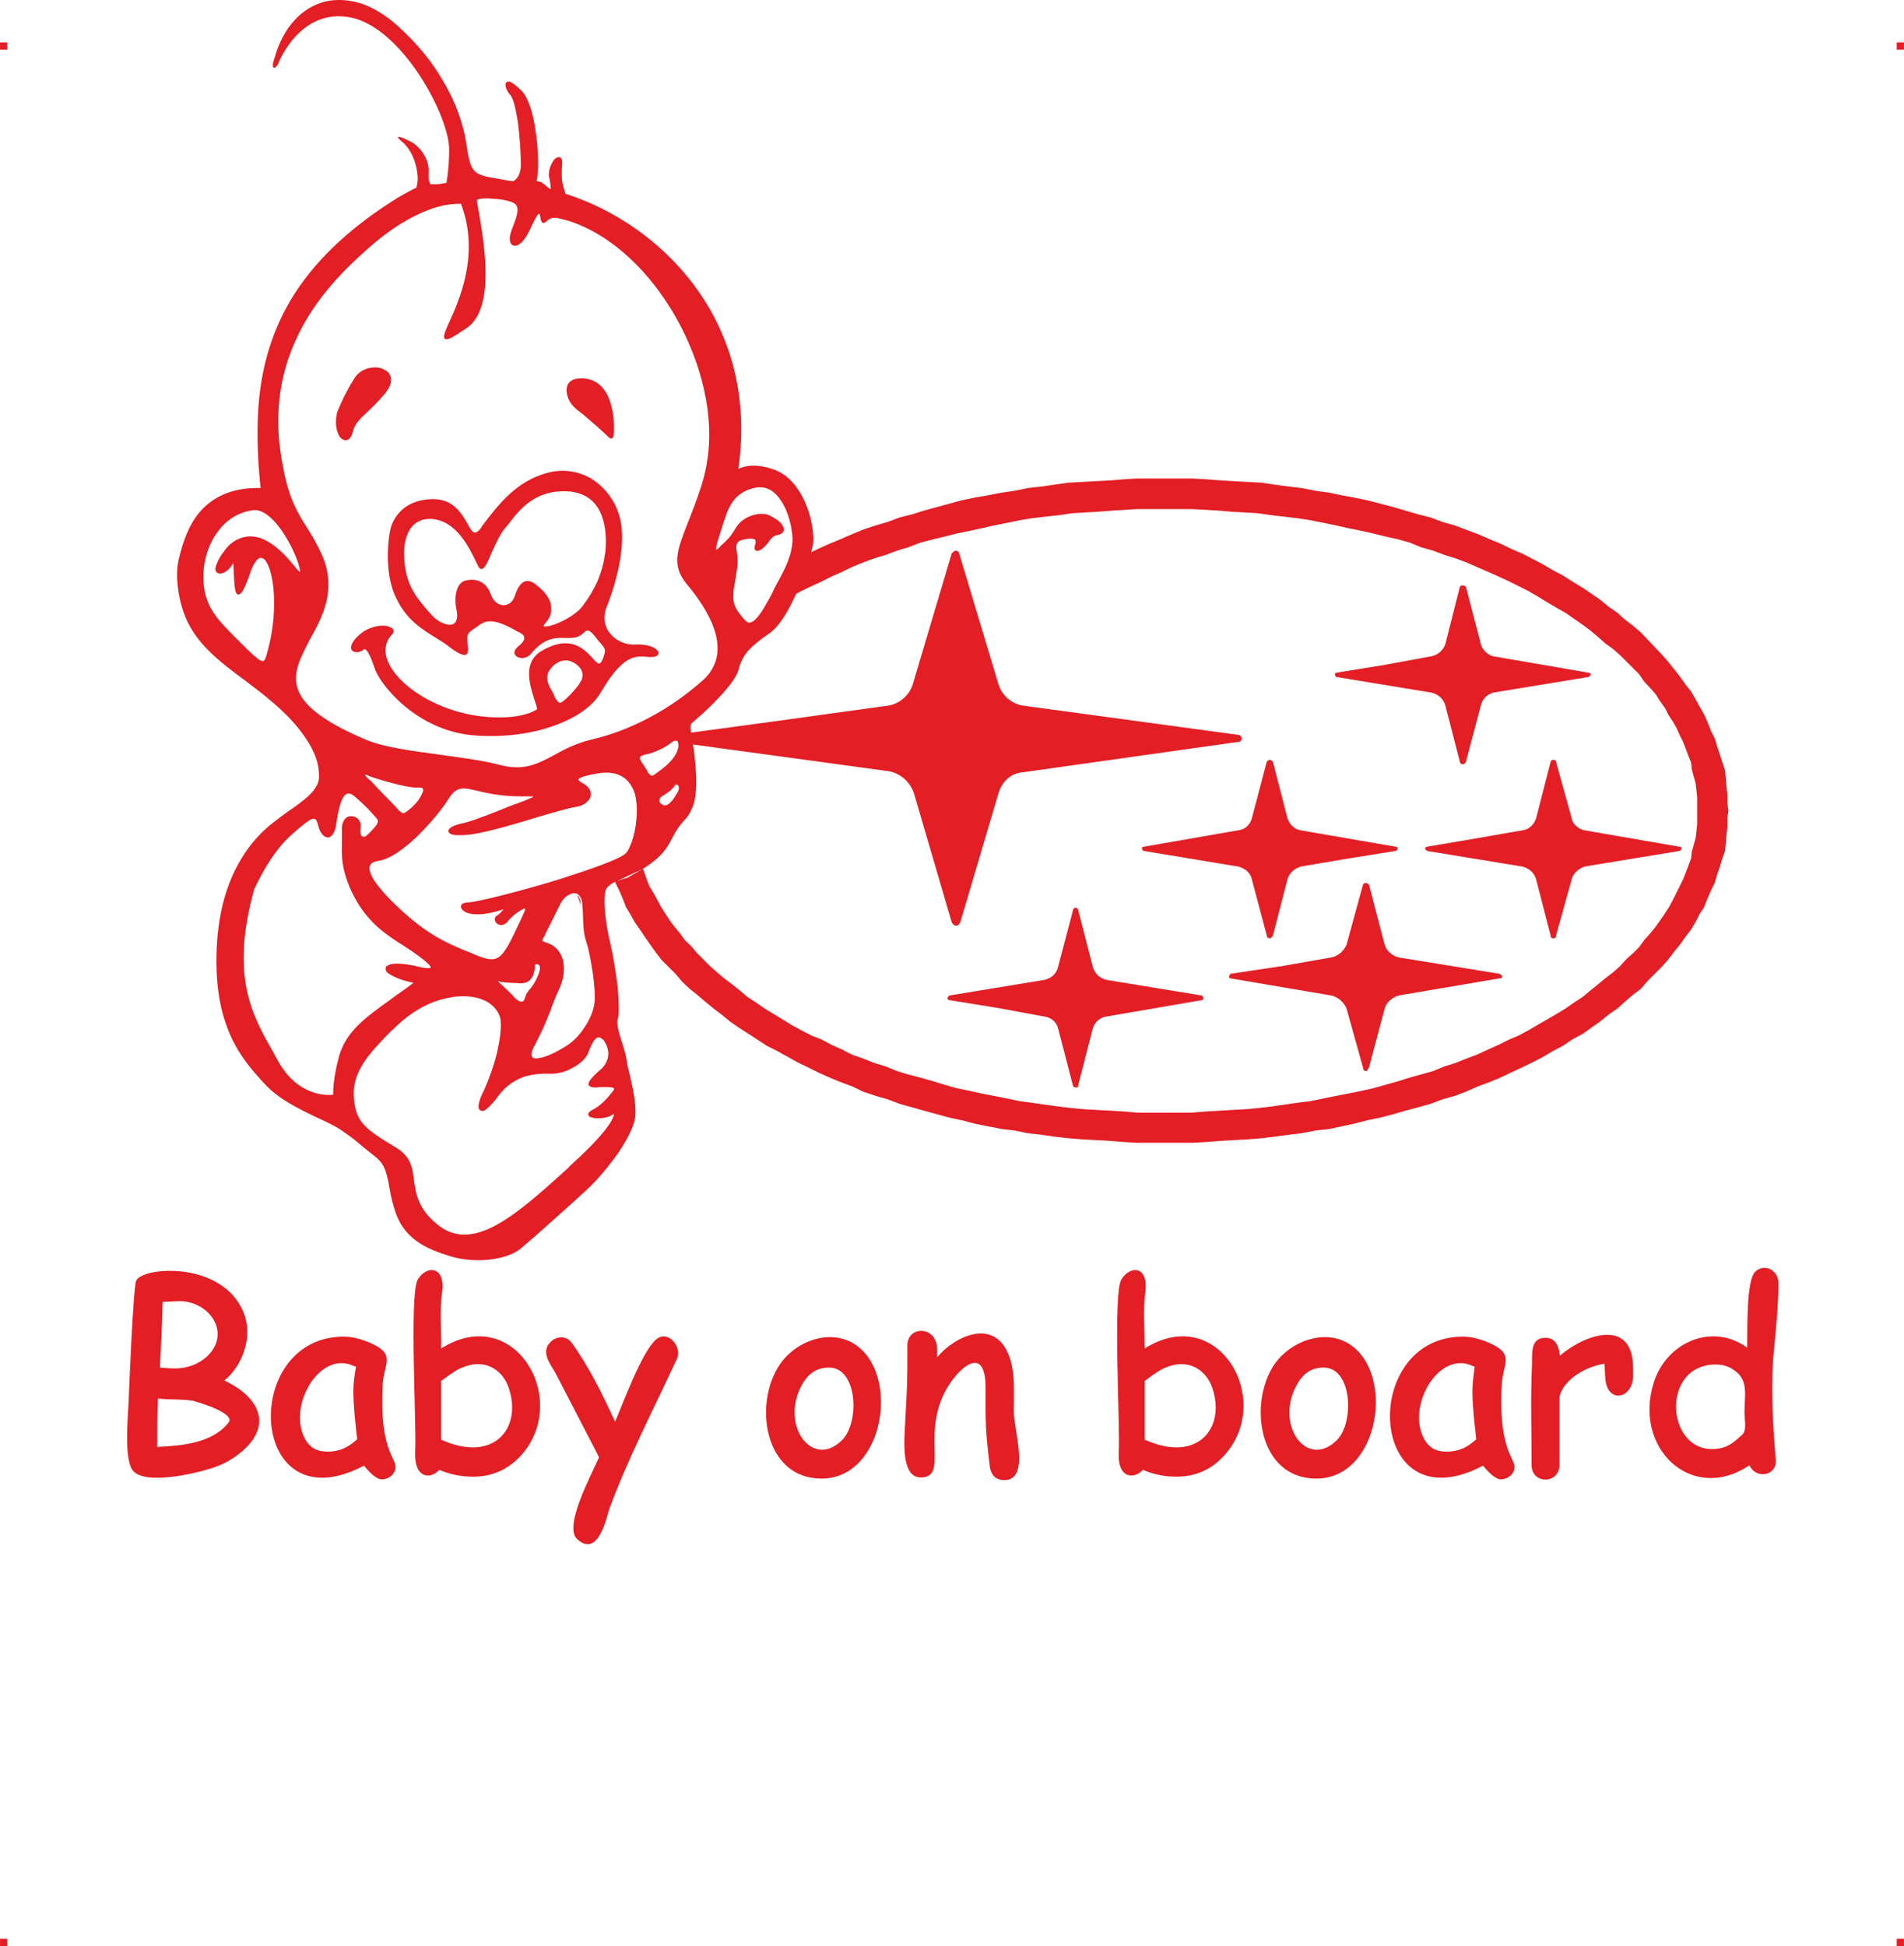 <?xml version="1.0" encoding="UTF-8"?>
<!DOCTYPE svg PUBLIC "-//W3C//DTD SVG 1.1//EN" "http://www.w3.org/Graphics/SVG/1.1/DTD/svg11.dtd">
<!-- Creator: CorelDRAW 2019 (64-Bit) -->
<svg xmlns="http://www.w3.org/2000/svg" xml:space="preserve" width="4.994in" height="5.104in" version="1.1" style="shape-rendering:geometricPrecision; text-rendering:geometricPrecision; image-rendering:optimizeQuality; fill-rule:evenodd; clip-rule:evenodd"
viewBox="0 0 27402.83 28007.69"
 xmlns:xlink="http://www.w3.org/1999/xlink"
 xmlns:xodm="http://www.corel.com/coreldraw/odm/2003">
 <defs>
  <style type="text/css">
   <![CDATA[
    .fil0 {fill:#E31E24}
   ]]>
  </style>
 </defs>
 <g id="Layer_x0020_1">
  <g id="_2723152373648">
   <g id="_620785632">
    <rect class="fil0" x="-0.01" y="609.78" width="104.11" height="104.69"/>
    <rect class="fil0" x="27298.71" y="609.78" width="104.11" height="104.69"/>
    <rect class="fil0" x="-0.01" y="27902.99" width="104.11" height="104.69"/>
    <rect class="fil0" x="27298.71" y="27902.99" width="104.11" height="104.69"/>
   </g>
   <g id="_620788352">
    <path class="fil0" d="M3761.74 9511.65c38.43,10.97 54.92,-16.48 71.38,-76.89 148.27,-494.24 131.81,-982.99 49.43,-1235.61 -21.97,-65.89 -49.43,-120.81 -76.89,-148.27 -27.46,-21.97 -49.43,-27.46 -76.89,-16.48 -38.43,21.97 -87.86,87.86 -131.81,219.67 -82.38,241.62 -131.81,313.02 -175.73,302.03 -43.94,-16.48 -49.43,-148.27 -54.92,-274.59 -5.49,-93.35 -5.49,-181.22 -16.48,-186.7 -5.49,-5.49 5.49,10.97 0,21.97 -32.95,54.92 -76.89,98.84 -120.81,120.81l0 0c-21.97,10.97 -38.43,16.48 -60.41,16.48l0 0c-16.48,0 -38.43,-5.49 -49.43,-16.48 -10.97,-10.97 -16.48,-27.46 -21.97,-43.94 0,-32.95 38.43,-148.27 126.3,-258.11 49.43,-71.38 115.32,-137.3 203.19,-175.73 82.38,-38.43 181.22,-54.92 302.03,-21.97 142.78,43.94 313.02,164.75 510.72,411.86 38.43,49.43 65.89,76.89 76.89,82.38 5.49,0 0,-21.97 -5.49,-54.92 -10.97,-54.92 -38.43,-137.3 -82.38,-230.65 -120.81,-269.08 -356.95,-626.05 -582.11,-604.08 -219.67,27.46 -389.91,142.78 -510.72,307.54 -142.78,186.7 -214.16,439.32 -208.68,675.46 5.49,389.91 192.21,582.11 472.27,862.18 21.97,21.97 43.94,43.94 65.89,65.89 153.76,153.76 241.62,236.13 296.54,258.11l0.06 0.04zm13102.95 6502.04l285.57 0 197.7 -16.48 186.7 -10.97 186.7 -10.97 203.19 -10.97 181.22 -16.48 186.7 -21.97 192.21 -27.46 186.7 -27.46 181.22 -21.97 192.21 -38.43 186.7 -38.43 170.24 -32.95 192.21 -38.43 170.24 -38.43 175.73 -49.43 175.73 -49.43 175.73 -54.92 159.27 -43.94 175.73 -49.43 159.27 -65.89 159.27 -49.43 164.75 -65.89 148.27 -54.92 164.75 -76.89 148.27 -65.89 153.76 -76.89 131.81 -54.92 142.78 -76.89 131.81 -76.89 142.78 -82.38 131.81 -76.89 126.3 -76.89 126.3 -87.86 126.3 -82.38 109.84 -93.35 109.84 -87.86 98.84 -82.38 115.32 -87.86 98.84 -87.84 87.86 -98.84 98.84 -87.86 87.86 -87.86 71.38 -98.84 87.86 -98.84 76.89 -93.35 65.89 -93.35 71.38 -104.35 60.41 -93.35 54.92 -104.35 49.43 -98.84 43.94 -87.86 49.43 -98.84 38.43 -98.84 38.43 -98.84 38.43 -104.35 10.97 -98.84 27.46 -98.84 27.46 -98.84 10.97 -98.84 10.97 -98.84 0 -389.91 -10.97 -98.84 -10.97 -98.84 -27.46 -98.84 -27.46 -98.84 -10.97 -104.35 -38.43 -93.35 -38.43 -104.35 -38.43 -98.84 -49.43 -98.84 -43.94 -98.84 -49.43 -87.86 -65.89 -98.84 -49.43 -98.84 -71.38 -98.84 -65.89 -104.35 -76.89 -87.86 -87.86 -93.35 -71.38 -104.35 -87.86 -87.86 -98.84 -98.84 -87.86 -87.86 -98.84 -87.86 -115.32 -82.38 -98.84 -87.86 -109.84 -93.35 -109.84 -82.38 -126.3 -87.86 -126.3 -87.86 -126.3 -71.38 -131.81 -76.89 -142.78 -87.86 -131.81 -76.89 -142.78 -71.38 -131.81 -65.89 -153.76 -71.38 -148.27 -65.89 -164.75 -71.38 -148.27 -65.89 -164.75 -60.41 -159.27 -49.43 -159.27 -60.41 -175.73 -49.43 -159.27 -65.89 -175.73 -49.43 -175.73 -38.43 -175.73 -43.94 -170.24 -38.43 -192.21 -38.43 -170.24 -38.43 -186.7 -38.43 -192.21 -38.43 -181.22 -27.46 -186.7 -21.97 -192.21 -21.97 -186.7 -27.46 -181.22 -10.97 -203.19 -10.97 -186.7 -16.48 -186.7 -10.97 -197.7 -10.97 -774.32 0 -186.7 10.97 -175.73 10.97 -208.68 16.48 -192.21 10.97 -181.22 10.97 -186.7 27.46 -203.19 21.97 -186.7 21.97 -170.24 27.46 -186.7 38.43 -192.21 38.43 -170.24 38.43 -175.73 38.43 -186.68 38.43 -175.73 43.94 -159.27 38.43 -192.21 49.43 -170.24 65.89 -164.75 49.43 -159.27 60.41 -164.75 49.43 -164.75 60.41 -159.27 65.89 -148.27 71.38 -148.27 65.89 -142.78 71.38 -142.78 65.89 -148.27 71.38 -71.38 38.43c-16.48,32.95 -32.95,65.89 -49.43,98.84 -93.35,197.7 -208.68,373.43 -324,461.29 -148.27,98.84 -247.13,181.22 -318.51,258.11 -71.38,82.38 -115.32,170.24 -142.78,285.57 -27.46,87.86 -109.84,203.19 -214.16,318.51 -181.22,208.68 -428.35,417.35 -461.29,444.81 -16.48,16.48 -16.48,54.92 -5.49,131.81l1296.02 -175.73 1548.64 -214.16c159.27,-27.46 296.54,-148.27 345.97,-302.03l560.13 -1883.61c10.97,-16.48 38.43,-43.94 60.41,-43.94 27.46,0 49.43,27.46 49.43,43.94l565.62 1883.61c49.43,153.76 181.22,274.59 345.97,302.03l3113.74 422.86c27.46,10.97 38.43,27.46 38.43,49.43 0,21.97 -10.97,49.43 -38.43,49.43l-3113.74 439.32c-164.75,10.97 -296.54,131.81 -345.97,296.54l-549.14 1856.15c-16.48,38.43 -38.43,54.92 -65.89,54.92 -21.97,0 -49.43,-27.46 -60.41,-54.92l-543.67 -1856.15c-54.92,-164.75 -203.19,-285.57 -362.45,-313.02l-2817.2 -384.4c16.48,87.86 27.46,192.21 38.43,324 16.48,225.16 10.97,395.4 -27.46,532.67 -32.95,93.35 -71.38,170.24 -131.81,230.65 -247.13,263.59 -148.27,417.35 -598.59,702.92l21.97 54.92 32.95 98.84 38.43 98.84 54.92 87.86 54.92 98.84 54.92 104.35 60.41 93.35 65.89 104.35 71.38 93.35 76.89 93.35 71.38 98.84 87.86 82.38 87.86 104.35 87.86 87.86 98.84 98.84 98.84 87.84 104.35 87.86 109.84 82.38 109.84 87.86 109.84 93.35 126.3 82.38 126.3 87.86 126.3 76.89 126.3 76.89 131.81 82.38 142.78 76.89 148.27 76.89 142.78 54.92 142.78 76.89 148.27 65.89 148.27 76.89 159.27 54.92 164.75 65.89 164.75 49.43 159.27 65.89 164.75 49.43 170.24 43.94 192.21 54.92 159.27 49.43 175.73 49.43 186.68 38.43 175.73 38.43 170.24 32.95 192.21 38.43 186.7 38.43 170.24 21.97 186.7 27.46 203.19 27.46 186.7 21.97 181.22 16.48 192.21 10.97 208.68 10.97 175.73 10.97 186.7 16.48 488.75 0 0.04 -0.13zm-5189.54 -8067.14l104.35 -49.43 159.27 -71.38 159.27 -65.89 164.75 -71.38 159.27 -65.89 181.22 -60.41 170.24 -49.43 175.73 -65.89 175.73 -43.94 175.73 -54.92 181.22 -49.43 181.22 -49.43 181.22 -49.43 186.68 -38.43 192.21 -32.95 197.7 -38.43 186.7 -27.46 186.7 -38.43 197.7 -21.97 186.7 -27.46 197.7 -27.46 197.7 -10.97 203.19 -10.97 197.7 -10.97 203.19 -16.48 186.7 -10.97 296.54 0 499.73 0 197.7 10.97 214.16 16.48 186.7 10.97 203.19 10.97 197.7 10.97 181.22 27.46 203.19 27.46 186.7 21.97 197.7 38.43 197.7 27.46 181.22 38.43 181.22 32.95 186.7 38.43 192.21 49.43 186.7 49.43 170.24 49.43 186.7 54.92 175.73 43.94 175.73 65.89 175.73 49.43 159.27 60.41 175.73 65.89 164.75 71.38 159.27 65.89 148.27 71.38 164.75 71.38 148.27 76.89 148.27 76.89 148.27 87.86 137.3 71.38 137.3 87.86 153.76 93.35 120.81 82.38 126.3 87.86 120.81 98.84 126.3 87.86 109.84 98.84 115.32 87.86 115.32 98.84 93.35 98.84 104.35 109.84 98.84 104.35 87.86 98.84 87.86 109.84 82.38 104.35 76.89 109.84 87.86 109.84 65.89 115.32 54.92 98.84 65.89 115.32 49.43 109.84 49.43 126.3 54.92 109.84 32.95 109.84 38.43 115.32 38.43 120.81 38.43 115.32 10.97 109.84 10.97 126.3 10.97 115.32 0 120.81 16.48 104.35 -16.48 109.84 0 126.3 -10.97 109.84 -10.97 126.3 -10.97 109.84 -38.43 109.84 -38.43 126.3 -38.43 109.84 -32.95 115.32 -54.92 109.84 -49.43 115.32 -49.43 126.3 -65.89 98.84 -54.92 109.84 -65.89 109.84 -87.86 115.32 -76.89 109.84 -82.38 98.84 -87.86 115.32 -87.86 98.84 -98.84 98.82 -104.35 104.35 -93.35 109.84 -115.32 87.86 -115.32 98.84 -109.84 98.84 -126.3 87.86 -120.81 98.84 -126.3 87.86 -120.81 87.86 -153.76 82.38 -137.3 93.35 -137.3 71.38 -148.27 87.86 -148.27 76.89 -148.27 71.38 -164.75 76.89 -148.27 71.38 -159.27 65.89 -164.75 60.41 -175.73 76.89 -159.27 60.41 -175.73 49.43 -175.73 65.89 -175.73 49.43 -186.7 49.43 -170.24 49.43 -186.7 49.43 -192.21 38.43 -186.7 49.43 -181.22 38.43 -181.22 38.43 -197.7 21.97 -197.7 38.43 -186.7 21.97 -203.19 27.46 -181.22 21.97 -197.7 16.48 -203.19 10.97 -186.7 10.97 -214.16 16.48 -197.7 10.97 -796.29 0 -186.7 -10.97 -203.19 -16.48 -197.7 -10.97 -203.19 -10.97 -197.7 -16.48 -197.7 -21.97 -186.7 -27.46 -197.7 -21.97 -186.7 -38.43 -186.7 -21.97 -197.7 -38.43 -192.21 -38.43 -186.68 -49.43 -181.22 -38.43 -181.22 -49.43 -181.22 -49.43 -175.73 -49.43 -175.73 -49.43 -175.73 -65.89 -170.24 -49.43 -181.22 -60.41 -159.27 -76.89 -164.75 -60.41 -159.27 -65.89 -159.27 -71.38 -153.76 -76.89 -148.27 -71.38 -137.3 -76.89 -159.27 -87.86 -142.78 -71.38 -142.78 -93.35 -126.3 -82.38 -137.3 -87.86 -126.3 -87.86 -120.81 -98.84 -115.32 -87.86 -120.81 -98.84 -115.32 -98.84 -109.84 -87.86 -104.35 -98.84 -98.84 -115.32 -98.84 -98.82 -98.84 -98.84 -87.86 -115.32 -71.38 -98.84 -76.89 -109.84 -76.89 -115.32 -76.89 -109.84 -60.41 -109.84 -60.41 -98.84 -49.43 -126.3 -49.43 -115.32 -54.92 -109.84 -5.49 -16.48c-43.94,21.97 -87.86,49.43 -115.32,82.38 -76.89,93.35 -21.97,516.21 38.43,768.83 60.41,247.13 109.84,615.03 115.32,675.44 16.48,208.68 21.97,384.4 0,450.32 -21.97,71.38 21.97,214.16 65.89,351.46 27.46,87.86 54.92,175.73 60.41,236.13 5.49,49.43 21.97,120.81 43.94,203.19 43.94,192.21 104.35,444.81 76.89,642.51 -21.97,126.3 -115.32,302.03 -230.65,477.78 -142.78,203.19 -318.51,411.86 -455.81,538.18 -126.3,115.32 -318.51,291.05 -505.24,455.81 -175.73,159.27 -345.97,307.54 -444.81,389.91 -98.84,87.86 -269.08,142.78 -450.32,164.75 -192.21,21.97 -400.89,5.49 -576.62,-49.43 -175.73,-54.92 -340.48,-115.32 -483.27,-219.67 -142.78,-104.35 -258.11,-252.62 -318.51,-472.27 -43.94,-137.3 -60.41,-247.13 -76.89,-340.48 -38.43,-192.21 -60.41,-302.03 -225.16,-422.86 -104.35,-82.38 -159.27,-126.3 -208.68,-170.24l0 0c-65.89,-54.92 -120.81,-98.84 -274.59,-203.19 -87.86,-54.92 -203.19,-109.84 -335,-170.24 -252.62,-120.81 -549.16,-263.59 -746.86,-483.27l-21.97 -21.97c-296.54,-329.49 -719.4,-796.29 -664.48,-1938.51 27.46,-587.59 181.22,-999.48 362.45,-1290.53 175.73,-291.05 384.4,-461.29 521.7,-560.13 38.43,-32.95 87.86,-65.89 131.81,-98.84 230.65,-159.27 461.29,-318.51 455.81,-510.72 0,-115.32 -21.97,-219.67 -65.89,-324 -43.94,-104.35 -109.84,-214.16 -203.19,-335 -225.16,-291.05 -516.21,-510.72 -790.78,-719.4 -356.95,-263.59 -691.94,-516.21 -856.7,-900.62 -60.41,-142.78 -98.84,-302.03 -115.32,-450.32 -21.97,-164.75 -10.97,-318.51 21.97,-433.84 49.43,-197.7 126.3,-450.32 302.03,-653.51 175.73,-197.7 444.81,-345.97 867.67,-335 -10.97,-93.35 -49.43,-439.32 -43.94,-867.67 5.49,-768.83 192.21,-1400.37 538.18,-1938.53 351.46,-538.18 856.7,-988.48 1499.21,-1383.88 60.41,-32.95 104.35,-60.41 148.27,-82.38 38.43,-21.97 71.38,-38.43 98.84,-49.43 5.49,-27.46 16.48,-54.92 16.48,-82.38 5.49,-32.95 5.49,-71.38 0,-109.84 -32.95,-313.02 -197.7,-444.81 -197.7,-450.32l0 0c-10.97,-5.49 -225.16,-181.22 87.86,-27.46 82.38,38.43 159.27,115.32 208.68,203.19 49.43,82.38 71.38,175.73 60.41,280.08 0,27.46 0,54.92 5.49,76.89 5.49,21.97 10.97,38.43 21.97,60.41 10.97,0 21.97,0 32.95,0l0 0c49.43,0 104.35,0 197.7,-21.97 5.49,-43.94 16.48,-93.35 21.97,-164.75 10.97,-82.38 16.48,-186.7 16.48,-318.51 0,-269.08 -214.16,-790.78 -538.18,-1224.62 -247.13,-329.49 -554.65,-604.08 -873.16,-669.97 -724.89,-148.27 -1037.91,631.54 -1048.89,664.48l0 0 0 0 0 5.49c-16.48,21.97 -27.46,32.95 -32.95,43.94 -27.46,16.48 -38.43,10.97 -43.94,-16.48l0 0c0,-5.49 0,-16.48 0,-27.46 5.49,-38.43 32.95,-109.84 60.41,-203.19 60.41,-164.75 142.78,-307.54 241.62,-417.35 126.3,-142.78 280.08,-236.13 450.32,-280.08 170.24,-38.43 356.95,-27.46 549.16,38.43 159.27,60.41 324,159.27 483.27,302.03 291.05,258.11 510.72,532.67 664.48,801.78 197.7,329.49 296.54,648 335,900.62 27.46,192.21 49.43,307.54 104.35,378.92 49.43,65.89 137.3,93.35 302.03,120.81 32.95,5.49 65.89,10.97 98.84,16.48 54.92,10.97 109.84,21.97 170.24,27.46 27.46,-16.48 54.92,-38.43 71.38,-71.38 21.97,-38.43 38.43,-87.86 38.43,-159.27 0,-181.22 -16.48,-439.32 -49.43,-658.99 -27.46,-164.75 -60.41,-302.03 -98.84,-345.97 -43.94,-49.43 -71.38,-104.35 -71.38,-142.78 -5.49,-16.48 0,-32.95 10.97,-43.94 10.97,-10.97 27.46,-16.48 49.43,-10.97 27.46,10.97 87.86,49.43 170.24,131.81 98.84,104.35 164.75,324 197.7,560.13 49.43,302.03 49.43,626.05 16.48,741.37 65.89,0 98.84,32.95 137.3,65.89 16.48,16.48 38.43,32.95 65.89,49.43 5.49,-38.43 -5.49,-82.38 -16.48,-159.27l-5.49 -5.49c-16.48,-98.84 27.46,-203.19 71.38,-258.11 10.97,-16.48 27.46,-27.46 43.94,-32.95 21.97,-10.97 38.43,-10.97 54.92,5.49 16.48,16.48 21.97,49.43 16.48,93.35 -5.49,98.84 -5.49,170.24 0,236.13 10.97,60.41 27.46,115.32 49.43,186.7 1345.45,422.86 2795.22,1812.23 2487.69,3959.44 98.84,-49.43 269.08,-82.38 532.67,16.48 181.22,71.38 313.02,230.65 400.89,406.38 126.3,252.62 164.75,549.16 137.3,680.97 -5.49,21.97 -16.48,54.92 -21.97,93.35l0.02 0.09zm-2795.22 4733.75c5.49,0 10.97,0 10.97,-5.49 0,5.49 -5.49,5.49 -10.97,5.49zm10.97 -5.49l5.49 0 0 0 5.49 0 0 0 5.49 -5.49 0 0 0 0 5.49 0 0 0 5.49 0 0 -5.49 0 0 5.49 0 0 0 5.49 0 0 0 5.49 0 0 -5.49 0 0 5.49 0 0 0 5.49 0 0 0 0 0 5.49 0 0 -5.49 5.49 0 0 0 0 0 5.49 0 5.49 -5.49 5.49 0 0 0 5.49 0 0 0 0 0 5.49 0 0 0 0 0 0 0 5.49 -5.49 0 0 0 0 5.49 0 0 0 0 0 0 0 5.49 0 0 0 0 0 0 0 5.49 0 0 0 0 0 0 0 0 -5.49 5.49 0 0 0 0 0 0 0 0 0 5.49 0 0 0 0 0 0 0 0 0 0 0 0 0 0 0 5.49 0 0 0 0 0 0 0 0 0 0 0 0 0 0 0 0 0 0 0 0 0 0 0 0 0 0 0 32.95 -16.48 0 -5.49 0 0 5.49 0 27.46 -16.48 0 0c10.97,-5.49 21.97,-10.97 27.46,-16.48l0 0 32.95 -16.48 0 0 0 0 0 0 21.97 -10.97 5.49 -5.49 0 0c5.49,-5.49 16.48,-10.97 27.46,-16.48l0 0c5.49,0 16.48,-5.49 21.97,-10.97l0 0 0 0 5.49 -5.49 16.48 -10.97 5.49 0 -362.45 170.24 0.11 -0.02zm-2910.55 -9571.86c-274.59,131.81 -543.67,340.48 -779.81,560.13 -406.38,367.94 -730.38,763.32 -933.56,1208.15 -208.68,444.81 -302.03,939.07 -247.13,1504.69 10.97,65.89 16.48,137.3 27.46,203.19 10.97,71.38 27.46,137.3 38.43,208.68 82.38,406.38 208.68,615.05 340.48,818.24 71.38,115.32 142.78,236.13 208.68,384.4 214.16,494.24 10.97,878.65 -175.73,1213.64 -49.43,93.35 -93.35,181.22 -131.81,269.08 -159.27,378.92 -109.84,730.38 944.56,1175.21 247.13,104.35 653.51,159.27 1065.37,214.16 307.54,43.94 620.56,82.38 862.18,148.27 340.48,87.86 538.18,-16.48 774.32,-142.78 148.27,-82.38 313.02,-170.24 543.67,-225.16 285.57,-65.89 565.64,-175.73 834.72,-318.51 269.08,-142.78 527.19,-324 768.83,-538.18 225.16,-208.68 241.62,-461.29 164.75,-708.43 -76.89,-247.13 -252.62,-494.24 -400.89,-669.97 -225.16,-274.59 -142.78,-483.27 16.48,-889.64l0 0c54.92,-137.3 120.81,-307.54 186.7,-505.24 38.43,-126.3 71.38,-247.13 87.86,-367.94 219.67,-1296.02 -735.88,-3058.82 -1987.96,-3465.19 -60.41,-16.48 -120.81,-32.95 -175.73,-43.94 -82.38,-10.97 -120.81,27.46 -148.27,49.43l0 0c-10.97,10.97 -21.97,21.97 -32.95,21.97 -21.97,5.49 -38.43,-5.49 -49.43,-49.43 -5.49,-43.94 -16.48,-82.38 -21.97,-82.38 -16.48,0 -49.43,49.43 -115.32,192.21 -60.41,137.3 -120.81,214.16 -170.24,247.13 -21.97,16.48 -43.94,21.97 -60.41,21.97 -21.97,0 -38.43,-5.49 -54.92,-21.97 -10.97,-16.48 -21.97,-38.43 -21.97,-71.38 -5.49,-49.43 21.97,-120.81 49.43,-192.21 43.94,-115.32 87.86,-236.13 43.94,-296.54 -5.49,-10.97 -16.48,-21.97 -27.46,-27.46 -65.89,-38.43 -186.7,-60.41 -296.54,-65.89 -115.32,-10.97 -214.16,-5.49 -241.62,16.48 0,0 0,0 0,0l0 0c-5.49,5.49 10.97,76.89 27.46,181.22 71.38,422.86 241.62,1372.91 -170.24,1658.45 -208.68,142.78 -296.54,192.21 -324,153.76 -21.97,-32.95 10.97,-109.84 65.89,-230.65 148.27,-324 444.81,-988.48 170.24,-1707.88 -214.16,-5.49 -433.84,60.41 -653.51,170.24l0 0 -0.02 0.06zm900.64 8281.33c-208.68,-49.43 -307.54,-76.89 -422.86,109.84 -76.89,126.3 -296.54,406.38 -538.18,620.56 -159.27,137.3 -324,252.62 -472.27,274.59 -38.43,5.49 -71.38,16.48 -87.86,27.46 -32.95,21.97 -43.94,49.43 -43.94,87.86 5.49,43.94 27.46,93.35 60.41,153.76 87.86,137.3 252.62,313.02 450.32,488.75 367.94,324 598.59,417.35 834.72,521.7 32.95,10.97 65.89,27.46 98.84,38.43 422.86,186.7 444.81,148.27 730.38,-461.29 16.48,-32.95 32.95,-71.38 49.43,-109.84 16.48,-32.95 21.97,-49.43 16.48,-60.41 0,0 0,0 0,0 -5.49,0 -21.97,0 -32.95,10.97 -60.41,27.46 -148.27,93.35 -203.19,159.27l0 0c-43.94,60.41 -87.86,71.38 -126.3,65.89 -16.48,-5.49 -32.95,-10.97 -43.94,-21.97 -16.48,-16.48 -21.97,-27.46 -27.46,-43.94 -5.49,-27.46 5.49,-54.92 27.46,-65.89 32.95,-21.97 76.89,-60.41 93.35,-93.35l0 0c-269.08,93.35 -450.32,82.38 -538.18,43.94 -32.95,-16.48 -49.43,-32.95 -60.41,-49.43 -16.48,-21.97 -16.48,-43.94 0,-65.89l0 0c16.48,-16.48 49.43,-27.46 93.35,-27.46 131.81,-5.49 741.37,-159.27 1301.51,-329.49 444.81,-142.78 856.7,-285.57 955.54,-367.94 65.89,-49.43 148.27,-274.59 164.75,-510.72 10.97,-120.81 5.49,-241.62 -21.97,-351.46 -32.95,-104.35 -87.86,-192.21 -175.73,-247.13 -82.38,-54.92 -203.19,-76.89 -367.94,-49.43 -120.81,21.97 -214.16,43.94 -258.11,71.38 -21.97,10.97 -10.97,38.43 54.92,71.38 49.43,27.46 82.38,60.41 98.84,93.35 10.97,27.46 16.48,60.41 10.97,93.35 -5.49,27.46 -27.46,54.92 -49.43,76.89 -38.43,38.43 -98.84,65.89 -170.24,76.89 -82.38,10.97 -274.59,65.89 -499.73,131.81 -340.48,104.35 -763.32,230.65 -1010.45,263.59 -153.76,16.48 -241.62,10.97 -280.08,-5.49 -21.97,-10.97 -32.95,-21.97 -38.43,-38.43 0,-16.48 5.49,-32.95 21.97,-43.94 21.97,-27.46 82.38,-49.43 148.27,-65.89 120.81,-21.97 324,-98.84 532.67,-181.22 98.84,-38.43 197.7,-82.38 296.54,-115.32 137.3,-49.43 214.16,-82.38 225.16,-98.84 0,0 -60.41,0 -181.22,0 -280.08,0 -472.27,-43.94 -615.05,-76.89l0.04 0zm-856.7 -49.43c-197.7,10.97 -713.91,-164.75 -713.91,-164.75l-5.49 -5.49c-21.97,-10.97 -38.43,-16.48 -49.43,-16.48 0,16.48 16.48,32.95 38.43,54.92 43.94,32.95 82.38,76.89 137.3,137.3 49.43,49.43 109.84,115.32 192.21,197.7 32.95,32.95 60.41,60.41 82.38,87.86 93.35,98.84 93.35,98.84 186.7,21.97 65.89,-49.43 142.78,-137.3 175.73,-214.16 10.97,-21.97 21.97,-43.94 21.97,-60.41 0,-16.48 -5.49,-27.46 -16.48,-32.95 -10.97,-5.49 -21.97,-5.49 -49.43,-5.49l0.02 -0.02zm3629.95 -642.51c-126.3,104.35 -324,159.27 -324,159.27l-5.49 0c-93.35,16.48 -120.81,38.43 -115.32,65.89 5.49,27.46 27.46,54.92 49.43,87.86 10.97,16.48 16.48,27.46 27.46,43.94 5.49,10.97 16.48,21.97 21.97,32.95 10.97,21.97 21.97,43.94 32.95,54.92 21.97,27.46 43.94,38.43 76.89,10.97 10.97,-5.49 21.97,-16.48 38.43,-27.46 93.35,-65.89 236.13,-175.73 285.57,-302.03 21.97,-49.43 27.46,-93.35 16.48,-126.3l0 0c0,-10.97 -5.49,-21.97 -10.97,-27.46l0 0c-5.49,-5.49 -10.97,-5.49 -21.97,-5.49 -16.48,0 -43.94,10.97 -71.38,32.95l-0.04 -0.02zm0 680.97c-49.43,38.43 -98.84,71.38 -109.84,76.89l0 0c-21.97,10.97 -38.43,21.97 -43.94,38.43l0 0c-10.97,10.97 -10.97,21.97 -10.97,38.43 0,10.97 5.49,21.97 16.48,32.95 10.97,10.97 27.46,21.97 43.94,27.46 32.95,10.97 65.89,-5.49 98.84,-38.43 38.43,-38.43 71.38,-93.35 104.35,-148.27 21.97,-38.43 21.97,-71.38 10.97,-87.86 -5.49,-5.49 -5.49,-10.97 -10.97,-16.48 -5.49,0 -10.97,-5.49 -16.48,-5.49l0 0c-5.49,0 -16.48,0 -21.97,10.97 -10.97,21.97 -38.43,49.43 -60.41,71.38l0 0.02zm-5491.61 669.97c-296.54,280.08 -494.24,735.88 -505.24,757.83 -345.97,1246.57 -32.95,1806.72 280.08,2350.37l0 0c21.97,43.94 43.94,82.38 65.89,120.81 280.08,505.24 697.43,494.24 790.78,483.27 0,-60.41 0,-230.65 82.38,-543.67 98.84,-362.45 373.43,-560.13 724.89,-812.75 27.46,-21.97 60.41,-43.94 104.35,-76.89l54.92 -38.43c131.81,-93.35 186.7,-131.81 186.7,-142.78 -5.49,0 -21.97,0 -60.41,-10.97 -43.94,-10.97 -115.32,-27.46 -197.7,-65.89 -71.38,-32.95 -115.32,-60.41 -131.81,-87.86 -10.97,-27.46 -10.97,-49.41 0,-65.87 16.48,-10.97 32.95,-21.97 60.41,-32.95 76.89,-16.48 214.16,-10.97 395.4,32.95 87.86,21.97 148.27,27.46 175.73,21.97 5.49,-5.49 10.97,-5.49 10.97,-5.49 0,-10.97 -10.97,-21.97 -21.97,-38.43 -60.41,-65.89 -192.21,-164.75 -373.43,-280.08 -203.19,-126.3 -351.46,-236.13 -472.27,-367.94 -120.81,-131.81 -214.16,-274.59 -296.54,-461.29 -120.81,-291.05 -120.81,-455.81 -115.32,-642.51 0,-60.41 0,-115.32 0,-181.22 -5.49,-104.35 27.46,-164.75 71.38,-192.21 21.97,-16.48 49.43,-16.48 71.38,-16.48 21.97,0 49.43,10.97 65.89,21.97 43.94,27.46 71.38,82.38 60.41,148.27 -5.49,43.94 -5.49,76.89 5.49,98.84 5.49,10.97 10.97,21.97 21.97,21.97 5.49,5.49 16.48,5.49 27.46,5.49 16.48,-5.49 38.43,-21.97 60.41,-43.94 10.97,-10.97 27.46,-27.46 38.43,-38.43 65.89,-71.38 126.3,-131.81 76.89,-181.22 -5.49,-10.97 -21.97,-27.46 -38.43,-43.94 -60.41,-71.38 -131.81,-148.27 -285.57,-280.08 -82.38,-65.89 -131.81,-32.95 -170.24,43.94 -43.94,93.35 -71.38,236.13 -87.86,367.94 -10.97,82.38 -38.43,131.81 -65.89,159.27 -16.48,16.48 -38.43,27.46 -54.92,27.46 -21.97,-5.49 -43.94,-10.97 -60.41,-27.46 -38.43,-32.95 -65.89,-87.86 -82.38,-159.27 -16.48,-76.89 -43.94,-98.84 -93.35,-76.89 -60.41,27.46 -159.27,109.84 -318.51,252.62l0.04 0zm3080.79 2092.29c-5.49,0 -10.97,0 -10.97,0l-5.49 0c-43.94,-10.97 -54.92,-16.48 -60.41,-16.48 0,5.49 38.43,43.94 87.86,87.86 38.43,32.95 82.38,76.89 120.81,115.32 43.94,54.92 82.38,82.38 115.32,93.35 5.49,0 16.48,0 21.97,0 5.49,0 10.97,-5.49 16.48,-5.49 10.97,-10.97 21.97,-27.46 27.46,-54.92 16.48,-54.92 38.43,-82.38 65.89,-115.32 32.95,-38.43 76.89,-93.35 126.3,-214.16 27.46,-71.38 27.46,-115.3 10.97,-131.79 -5.49,-10.97 -10.97,-10.97 -16.48,-16.48 -10.97,0 -16.48,0 -27.46,0 -10.97,0 -16.48,5.49 -16.48,10.97l0 0 0 10.97c-5.49,65.87 -16.48,252.6 -203.19,252.6 -137.3,-5.49 -219.67,-10.97 -252.62,-16.48l0.02 0.04zm-1581.58 675.46c-16.48,10.97 -27.46,21.97 -32.95,27.46l-38.43 38.43c-269.08,280.08 -516.21,538.18 -499.73,895.13 10.97,186.7 49.43,307.54 142.78,411.86 93.35,104.35 241.62,197.7 461.29,329.49 219.67,131.81 241.62,291.05 263.59,477.78 27.46,186.7 54.92,400.89 329.49,626.05 516.21,433.84 1142.26,-131.81 1900.1,-818.24l0 0 5.49 -10.97c417.35,-373.43 582.11,-593.1 626.05,-697.43 10.97,-27.46 16.48,-43.94 16.48,-54.92 0,0 0,-5.49 0,-5.49 -5.49,0 -16.48,5.49 -27.46,16.48 -60.41,43.94 -186.7,54.92 -263.59,43.94 -21.97,-5.49 -38.43,-10.97 -54.92,-16.48 -16.48,-10.97 -27.46,-27.46 -21.97,-49.43 5.49,-10.97 16.48,-27.46 43.94,-43.94 65.89,-32.95 120.81,-71.38 170.24,-120.81 49.43,-43.94 93.35,-98.84 137.3,-153.76 16.48,-21.97 21.97,-38.43 16.48,-43.94 -27.46,-21.97 -115.32,-16.48 -203.19,-16.48 -21.97,0 -38.43,5.49 -54.92,5.49 -104.35,0 -126.3,-32.95 -93.35,-93.35 27.46,-43.94 87.86,-104.35 164.75,-170.24 65.89,-60.41 98.84,-131.81 104.35,-203.19 5.49,-76.89 -21.97,-153.76 -71.38,-219.67 -16.48,-10.97 -27.46,-21.97 -38.43,-27.46 -16.48,-10.97 -32.95,-10.97 -43.94,-5.49 -21.97,10.97 -38.43,27.46 -54.92,49.43l0 0c-27.46,43.94 -54.92,104.35 -76.89,164.75 -27.46,76.89 -109.84,159.27 -214.16,214.16 -98.84,60.41 -214.16,93.35 -324,93.35 -98.84,-5.49 -236.13,0 -373.43,38.43 -131.81,43.94 -269.08,126.3 -384.4,280.08 -82.38,115.32 -153.76,181.22 -197.7,208.68 -21.97,10.97 -43.94,10.97 -60.41,0 -16.48,-5.49 -27.46,-27.46 -27.46,-54.92 0,-43.94 21.97,-126.3 82.38,-241.62 71.38,-159.27 137.3,-345.97 181.22,-521.7 43.94,-192.21 65.89,-362.45 54.92,-461.29 0,-5.49 0,-10.97 0,-16.48 -10.97,-87.86 -65.89,-181.22 -170.24,-252.62 -109.84,-71.38 -269.08,-109.84 -488.75,-87.86 -21.97,5.49 -38.43,5.49 -60.41,10.97 -428.35,65.89 -730.38,362.45 -823.75,455.81l-0.06 0.02zm2405.33 -1806.72c-98.84,197.7 -225.16,450.32 -225.16,450.32l0 5.49c-38.43,60.41 -43.94,76.89 -27.46,87.86 10.97,5.49 27.46,10.97 43.94,16.48 16.48,5.49 43.94,16.48 65.89,27.46l0 0 5.49 0c71.38,38.43 142.78,115.32 170.24,225.16 27.46,109.84 21.97,252.6 -49.43,411.84l0 0 -5.49 10.97 0 0c-60.41,126.3 -93.35,219.67 -126.3,313.02 -54.92,137.3 -104.35,263.59 -219.67,483.27 -38.43,65.89 -54.92,115.32 -49.43,148.27 0,21.97 10.97,32.95 27.46,43.94 16.48,5.49 49.43,5.49 82.38,0 104.35,-16.48 252.62,-87.86 373.43,-164.75 120.81,-71.38 214.16,-175.73 280.08,-280.08 87.86,-126.3 131.81,-258.11 142.78,-351.46 10.97,-87.86 0,-247.13 -21.97,-411.86 -27.46,-175.71 -60.41,-362.43 -93.35,-455.79 -43.94,-131.81 -43.94,-230.65 -49.43,-351.46 0,-60.41 -5.49,-126.3 -10.97,-208.68 -5.49,-54.92 -21.97,-93.35 -43.94,-115.32 -16.48,-21.97 -38.43,-32.95 -60.41,-32.95 -21.97,-5.49 -49.43,0 -76.89,16.48 -49.43,21.97 -98.84,65.89 -131.81,131.81l0 0 0.02 -0.04zm2877.58 -5991.32c-27.46,0 -49.43,0 -71.38,5.49 -324,65.89 -395.4,296.54 -472.27,538.18 -16.48,54.92 -32.95,109.84 -49.43,159.27 -27.46,76.89 -43.94,142.78 -43.94,181.22 0,5.49 0,10.97 0,16.48 5.49,-5.49 21.97,-10.97 38.43,-27.46 21.97,-27.46 43.94,-49.43 65.89,-65.89 54.92,-54.92 98.84,-87.86 175.73,-219.67 49.43,-82.38 120.81,-137.3 203.19,-170.24 93.35,-38.43 192.21,-43.94 263.59,-21.97 49.43,21.97 104.35,54.92 148.27,87.86 27.46,21.97 49.43,43.94 60.41,71.38 16.48,21.97 21.97,49.43 16.48,71.38 -5.49,5.49 -10.97,16.48 -10.97,21.97 -27.46,27.46 -49.43,32.95 -76.89,38.43 -32.95,5.49 -71.38,16.48 -120.81,87.86 -43.94,65.89 -98.84,115.32 -137.3,131.81 -10.97,5.49 -27.46,10.97 -38.43,10.97 -16.48,-5.49 -27.46,-10.97 -32.95,-27.46 -5.49,-16.48 -5.49,-32.95 5.49,-60.41l0 0c10.97,-43.94 10.97,-71.38 -10.97,-82.38 -27.46,-10.97 -82.38,-10.97 -159.27,5.49 -115.32,27.46 -104.35,87.86 -93.35,181.22 5.49,32.95 10.97,65.89 10.97,98.84 5.49,93.35 -16.48,197.7 -32.95,302.03 -10.97,71.38 -27.46,137.3 -27.46,203.19 -5.49,76.89 5.49,137.3 32.95,192.21 27.46,60.41 76.89,120.81 142.78,192.21 43.94,43.94 87.86,27.46 137.3,-16.48 82.38,-76.89 170.24,-241.62 247.13,-384.4 10.97,-27.46 21.97,-49.43 32.95,-71.38l16.48 -32.95c131.81,-236.13 236.13,-433.84 241.62,-669.97 0,-49.43 -10.97,-115.32 -21.97,-186.7 -27.46,-126.3 -71.38,-263.59 -148.27,-373.43 -71.38,-109.84 -170.24,-186.7 -291.05,-186.7zm-6095.67 -1070.86c0,0 87.86,-241.62 252.62,-499.73 71.38,-115.32 208.68,-164.75 329.49,-153.76 38.43,5.49 82.38,16.48 109.84,38.43 38.43,16.48 60.41,43.94 76.89,82.38 21.97,60.41 10.97,142.78 -71.38,247.13 -109.84,131.81 -203.19,219.67 -274.59,285.57 -104.35,98.84 -164.75,159.27 -197.7,280.08 -16.48,65.89 -43.94,98.84 -76.89,109.84 -16.48,5.49 -38.43,5.49 -60.41,-5.49 -16.48,-5.49 -32.95,-21.97 -49.43,-43.94 -43.94,-65.89 -71.38,-186.7 -38.43,-335l0 -5.49 0 -0.02zm3333.41 -197.7c0,0 -148.27,-329.49 236.13,-296.54 148.27,16.48 241.62,98.84 307.54,208.68 93.35,164.75 109.84,378.92 109.84,499.73 0,16.48 0,32.95 0,43.94 -5.49,82.38 -5.49,115.32 -49.43,109.84l0 0c-16.48,-5.49 -43.94,-32.95 -87.86,-76.89 -32.95,-27.46 -65.89,-60.41 -109.84,-98.84 -82.38,-71.38 -148.27,-126.3 -197.7,-170.24 -104.35,-76.89 -164.75,-126.3 -208.68,-219.67l0 0zm-2564.58 1878.12c0,-5.49 76.89,-433.84 615.05,-439.32 291.05,0 406.38,203.19 494.24,351.46l0 0c27.46,54.92 54.92,98.84 82.38,120.81 27.46,21.97 60.41,10.97 115.32,-60.41l10.97 -21.97c241.62,-318.51 494.24,-648 944.56,-768.83 225.16,-60.41 444.81,-21.97 626.05,82.38 186.7,115.32 335,302.03 400.89,516.21 54.92,170.24 54.92,378.92 27.46,582.11 -38.43,296.54 -137.3,582.11 -208.68,763.32 -21.97,49.43 -27.46,104.35 -27.46,159.27 5.49,71.38 27.46,142.78 76.89,203.19 43.94,54.92 104.35,104.35 175.73,131.81 60.41,27.46 126.3,38.43 197.7,32.95 142.78,-5.49 247.13,27.46 291.05,65.89 21.97,16.48 32.95,32.95 38.43,49.43 0,16.48 -5.49,38.43 -27.46,49.43 -27.46,16.48 -82.38,21.97 -164.75,10.97 -137.3,-16.48 -247.13,27.46 -345.97,120.81 -104.35,93.35 -197.7,230.65 -302.03,406.38 -109.84,186.7 -351.46,356.95 -680.97,472.27 -296.54,104.35 -664.48,159.27 -1070.86,137.3 -345.97,-16.48 -637.02,-131.81 -873.16,-285.57 -345.97,-225.16 -565.64,-527.19 -620.56,-680.97 -43.94,-131.81 -76.89,-208.68 -109.84,-252.62 -21.97,-27.46 -38.43,-32.95 -54.92,-16.48 -32.95,27.46 -82.38,38.43 -115.32,32.95 -16.48,-5.49 -32.95,-10.97 -43.94,-21.97 -10.97,-10.97 -16.48,-27.46 -16.48,-43.94 0,-38.43 27.46,-98.84 104.35,-170.24 126.3,-120.81 291.05,-153.76 389.91,-142.78 27.46,5.49 54.92,10.97 71.38,21.97 21.97,5.49 38.43,21.97 43.94,38.43 5.49,21.97 0,43.94 -16.48,60.41 -65.89,65.89 -93.35,142.78 -98.84,225.16 0,71.38 21.97,148.27 65.89,230.65 43.94,76.89 109.84,159.27 192.21,236.13 285.57,269.08 785.29,494.24 1328.96,505.24 192.21,5.49 329.49,-16.48 422.86,-43.94 93.35,-21.97 142.78,-54.92 170.24,-71.38 10.97,-5.49 -10.97,-65.89 -38.43,-148.27 -65.89,-208.68 -170.24,-538.18 115.32,-697.43 406.38,-236.13 604.08,-21.97 724.89,109.84 32.95,38.43 65.89,65.89 82.38,76.89 21.97,5.49 43.94,-10.97 71.38,-82.38 38.43,-115.32 32.95,-120.81 -27.46,-197.7 -10.97,-10.97 -27.46,-32.95 -43.94,-49.43 -49.43,-65.89 -87.86,-115.32 -126.3,-137.3 -27.46,-16.48 -49.43,-10.97 -82.38,21.97 -82.38,82.38 -164.75,76.89 -269.08,76.89 -131.81,-5.49 -296.54,-10.97 -494.24,230.65 -43.94,49.43 -104.35,65.89 -153.76,54.92l0 0c-21.97,-5.49 -38.43,-10.97 -54.92,-21.97l0 0c-10.97,-10.97 -21.97,-27.46 -27.46,-43.94 0,-27.46 10.97,-60.41 49.43,-93.35 54.92,-43.94 93.35,-87.86 93.35,-120.81 5.49,-32.95 -21.97,-65.89 -87.86,-93.35 -21.97,-10.97 -49.43,-27.46 -76.89,-43.94 -142.78,-71.38 -324,-164.75 -466.78,-65.89 -27.46,21.97 -54.92,38.43 -76.89,54.92 -104.35,71.38 -120.81,82.38 -109.84,197.7l0 16.48c10.97,65.89 16.48,126.3 -5.49,153.76l0 0c-27.46,38.43 -93.35,21.97 -241.62,-87.86 -60.41,-49.43 -131.81,-93.35 -203.19,-137.3 -203.19,-126.3 -422.86,-258.11 -571.13,-565.64 -208.68,-417.35 -93.35,-988.48 -87.86,-993.97l0 0 0 0.04zm593.08 -153.78c-428.35,-21.97 -395.4,516.21 -395.4,516.21l0 5.49c10.97,406.38 159.27,582.11 324,779.81 16.48,16.48 27.46,32.95 49.43,54.92 71.38,87.86 159.27,142.78 236.13,159.27 32.95,10.97 60.41,10.97 87.86,0 21.97,-5.49 38.43,-21.97 49.43,-43.94 16.48,-32.95 21.97,-76.89 10.97,-142.78 -27.46,-126.3 -21.97,-214.16 -5.49,-280.08 21.97,-104.35 82.38,-148.27 120.81,-159.27 38.43,-10.97 142.78,-32.95 230.65,16.48 54.92,27.46 109.84,82.38 142.78,175.73 21.97,60.41 54.92,104.35 87.86,126.3 32.95,21.97 65.89,32.95 93.35,32.95 32.95,0 65.89,-10.97 93.35,-27.46 27.46,-21.97 49.43,-49.43 65.89,-87.86 27.46,-87.86 60.41,-159.27 104.35,-197.7 49.43,-43.94 104.35,-49.43 175.73,-5.49 27.46,16.48 49.43,38.43 76.89,60.41 60.41,49.43 120.81,120.81 153.76,197.7 27.46,82.38 32.95,175.73 -21.97,263.59 -10.97,16.48 -21.97,32.95 -32.95,43.94 -27.46,27.46 -32.95,43.94 -32.95,54.92l0 0c0,5.49 5.49,5.49 16.48,5.49 16.48,0 43.94,-5.49 76.89,-10.97 142.78,-38.43 367.94,-153.76 466.78,-285.57 87.86,-115.32 159.27,-236.13 214.16,-356.95 49.43,-120.81 87.86,-247.13 104.35,-378.92 5.49,-21.97 10.97,-49.43 10.97,-82.38 10.97,-137.3 5.49,-329.49 -60.41,-494.24 -65.89,-164.75 -192.21,-296.54 -417.35,-329.49l0 0c-10.97,-5.49 -27.46,-5.49 -43.94,-5.49 -477.78,-38.43 -708.43,252.62 -856.7,444.81 -27.46,32.95 -49.43,60.41 -71.38,87.86 -65.89,76.89 -131.81,219.67 -186.7,340.48 -43.94,109.84 -87.86,203.19 -120.81,230.65 -27.46,16.48 -43.94,16.48 -65.89,-10.97 -10.97,-16.48 -27.46,-54.92 -49.43,-98.84 -93.35,-192.21 -280.08,-576.62 -631.54,-598.59l0 -0.02zm1735.34 2482.22c16.48,27.46 32.95,54.92 32.95,71.38 32.95,65.89 60.41,93.35 82.38,93.35 27.46,-5.49 71.38,-43.94 148.27,-120.81 76.89,-82.38 131.81,-148.27 159.27,-208.68 21.97,-54.92 21.97,-104.35 -10.97,-159.27 -10.97,-16.48 -27.46,-32.95 -43.94,-49.43 -38.43,-32.95 -82.38,-60.41 -137.3,-71.38 -49.43,-5.49 -109.84,0 -164.75,38.43 -21.97,10.97 -49.43,32.95 -71.38,60.41 -120.81,126.3 -43.94,263.59 5.49,345.97l0 0.02zm411.89 3075.28c-16.48,-49.43 -32.95,-93.35 -49.43,-142.78l5.49 0c21.97,27.46 38.43,65.89 43.94,120.81l0 21.97zm12861.3 -955.54l-680.97 115.32c-10.97,0 -27.46,10.97 -27.46,27.46 0,10.97 16.48,21.97 27.46,32.95l1372.91 225.16c98.84,27.46 170.24,87.86 197.7,186.7l208.68 807.27c0,27.46 10.97,38.43 38.43,38.43 27.46,0 38.43,-10.97 38.43,-38.43l225.16 -807.27c21.97,-98.84 109.84,-159.27 186.7,-186.7l1367.4 -225.16c16.48,-10.97 27.46,-21.97 27.46,-32.95 0,-16.48 -10.97,-27.46 -27.46,-27.46l-1367.4 -236.13c-76.89,-10.97 -175.73,-87.86 -186.7,-175.73l-225.16 -812.75c0,-10.97 -10.97,-27.46 -38.43,-27.46 -10.97,0 -38.43,16.48 -38.43,27.46l-208.68 812.75c-27.46,87.86 -98.84,164.75 -197.7,175.73l-691.94 120.81zm-1307.01 -2498.68l-680.97 109.84c-16.48,0 -16.48,10.97 -16.48,21.97 0,10.97 0,27.46 16.48,38.43l1367.4 225.16c98.84,21.97 175.73,87.86 203.19,186.7l208.68 807.27c0,27.46 27.46,38.43 38.43,38.43 21.97,0 38.43,-10.97 49.43,-38.43l214.16 -807.27c21.97,-98.84 98.84,-164.75 181.22,-186.7l1372.91 -225.16c10.97,-10.97 27.46,-27.46 27.46,-38.43 0,-10.97 -16.48,-21.97 -27.46,-21.97l-1372.91 -236.13c-82.38,-16.48 -159.27,-93.35 -181.22,-175.73l-214.16 -823.75c-10.97,-10.97 -27.46,-21.97 -49.43,-21.97 -10.97,0 -38.43,10.97 -38.43,21.97l-208.68 823.75c-27.46,82.38 -104.35,159.27 -203.19,175.73l-686.45 126.3 0.02 0zm-510.7 2784.25l686.45 -109.84c16.48,-10.97 27.46,-21.97 27.46,-32.95 0,-16.48 -10.97,-27.46 -27.46,-27.46l-1367.4 -236.13c-87.86,-10.97 -164.75,-87.86 -192.21,-175.73l-208.68 -812.75c-16.48,-10.97 -27.46,-27.46 -49.43,-27.46 -10.97,0 -21.97,16.48 -38.43,27.46l-214.16 812.75c-21.97,87.86 -93.35,164.75 -197.7,175.73l-1356.42 236.13c-27.46,0 -27.46,10.97 -27.46,27.46 0,10.97 0,21.97 27.46,32.95l1356.42 225.16c104.35,27.46 175.73,87.86 197.7,186.7l214.16 807.27c0,27.46 27.46,38.43 38.43,38.43 21.97,0 32.95,-10.97 49.43,-38.43l208.68 -807.27c27.46,-98.84 104.35,-159.27 192.21,-186.7l680.97 -115.32 -0.02 0zm-955.56 1548.64l-735.88 109.81c-10.97,16.48 -21.97,27.46 -21.97,38.43 0,16.48 10.97,27.46 21.97,27.46l1455.26 247.13c104.35,27.46 175.73,98.84 214.16,186.7l236.13 845.7c0,27.46 10.97,54.92 49.43,54.92 10.97,0 21.97,-27.46 38.43,-54.92l225.16 -845.7c21.97,-87.86 109.84,-159.27 197.7,-186.7l1455.26 -247.13c27.46,0 38.43,-10.97 38.43,-27.46 0,-10.97 -10.97,-21.97 -38.43,-38.43l-1455.26 -236.11c-87.86,-21.97 -175.73,-98.84 -197.7,-181.22l-225.16 -862.18c-16.48,-16.48 -27.46,-27.46 -38.43,-27.46 -38.43,0 -38.43,10.97 -49.43,27.46l-236.13 862.18c-38.43,82.38 -109.84,159.27 -214.16,181.22l-719.4 126.3 0.02 0zm-4102.22 598.55l686.45 126.3c98.84,10.97 175.73,82.38 197.7,170.24l214.16 823.75c0,10.97 10.97,27.46 49.43,27.46 27.46,0 27.46,-16.48 27.46,-38.43l208.68 -812.75c27.46,-87.86 104.35,-159.27 197.7,-170.24l1372.91 -236.13c10.97,0 21.97,-16.48 21.97,-27.46 0,-10.97 -10.97,-21.97 -21.97,-38.43l-1372.91 -225.16c-93.35,-21.97 -170.24,-87.86 -197.7,-186.68l-208.68 -812.75c0,-21.97 -27.46,-38.43 -27.46,-38.43 -38.43,0 -49.43,16.48 -49.43,38.43l-214.16 812.75c-21.97,98.82 -98.84,164.73 -197.7,186.68l-1367.38 225.16c-16.48,16.48 -27.46,27.46 -27.46,38.43 0,10.97 10.97,27.46 27.46,27.46l680.94 109.84 -0.02 -0.02z"/>
    <path class="fil0" d="M3135.71 21098.9c-219.67,87.86 -1015.94,285.57 -1213.64,76.89 -142.78,-142.78 -82.38,-768.83 -71.38,-1004.97 5.49,-159.27 65.89,-1652.96 109.84,-1740.83 93.35,-192.21 1147.75,-280.08 1504.69,373.43 197.7,356.95 60.41,818.24 -236.13,1065.37 461.29,214.16 719.4,615.05 258.11,1015.94l0 0c-109.84,93.35 -225.16,164.75 -351.46,214.16l0 0 -0.02 0zm-554.67 -2372.36l-241.62 10.97c-5.49,313.02 -21.97,626.05 -38.43,944.56 186.7,16.48 307.54,27.46 472.27,-32.95l0 0c71.38,-27.46 131.81,-65.89 186.7,-109.84l0 0c384.4,-335 65.89,-812.75 -378.92,-812.75zm192.21 1433.29c-170.24,-27.46 -329.49,-10.97 -499.73,-32.95 -10.97,236.13 -10.97,461.29 -10.97,697.43 356.95,-16.48 796.29,-54.92 1026.94,-351.46 104.35,-131.81 -428.35,-291.05 -516.21,-313.02l-0.02 0zm2718.34 1131.29c-82.38,0 -203.19,-131.81 -252.62,-197.7 -1669.45,878.65 -1795.75,-1856.15 -291.05,-1856.15 120.81,0 241.62,32.95 362.45,82.38l0 0c395.4,164.75 219.67,296.54 197.7,587.59l0 0c-60.41,1070.86 252.62,1076.35 170.24,1268.56 -32.95,71.38 -104.35,115.32 -186.7,115.32l-0.02 0zm-406.38 -1274.07c0,-115.32 16.48,-225.16 38.43,-345.97l-87.86 -32.95c-483.27,-159.27 -928.08,675.46 -615.05,1120.29l0 0c32.95,43.94 71.38,76.89 115.32,98.84l0 0c131.81,60.41 324,38.43 444.81,-27.46l0 0c54.92,-27.46 109.84,-71.38 159.27,-115.32 -27.46,-247.13 -54.92,-483.27 -54.92,-697.43zm1724.37 1235.61c-175.73,0 -335,-32.95 -488.75,-98.84 -104.35,126.3 -362.45,153.76 -345.97,-263.59 21.97,-378.92 -87.86,-2268.04 38.43,-2476.71 131.81,-214.16 411.86,-192.21 345.97,208.68 -32.95,197.7 -5.49,571.13 -10.97,785.29 1059.88,-669.97 1878.12,746.86 1142.26,1548.64l0 0c-186.7,197.7 -411.86,296.54 -680.97,296.54zm65.89 -1620.02c-98.84,0 -192.21,32.95 -285.57,76.89l0 0c-76.89,43.94 -153.76,104.35 -241.62,164.75l0 845.7c757.83,340.48 1153.24,-159.27 982.99,-713.91 -60.41,-214.16 -225.16,-373.43 -455.81,-373.43zm2866.63 -76.89c-324,702.92 -708.43,1438.8 -972.02,2158.2l0 0c-38.43,115.32 -159.27,713.91 -461.29,439.32 -203.19,-175.73 192.21,-906.1 313.02,-1180.69l-631.54 -1219.13c-82.38,-137.3 -208.68,-302.03 -65.89,-439.32l0 0c82.38,-87.86 230.65,-93.35 302.03,10.97l0 0c241.62,329.49 439.32,730.38 626.05,1136.75 104.35,-241.62 389.91,-1021.43 593.1,-1186.18 175.73,-142.78 373.43,115.32 296.54,280.08zm2081.31 1724.37c-834.72,0 -982.99,-1098.32 -593.1,-1652.96l0 0c219.67,-318.51 697.43,-505.24 1054.4,-291.05 680.97,411.86 450.32,1944.02 -461.29,1944.02zm109.84 -1598.05c-175.73,0 -296.54,82.38 -384.4,236.13l0 0c-335,576.62 137.3,1241.1 571.13,807.27 258.11,-258.11 219.67,-1043.4 -186.7,-1043.4l-0.02 0zm2520.61 1620.02c-126.3,0 -192.21,-76.89 -208.68,-197.7l0 0c-65.89,-543.67 -60.41,-620.56 -60.41,-1131.26 0,-549.16 -285.54,-362.45 -466.76,-126.3l0 0c-532.67,702.92 -27.46,1416.83 -466.78,1416.83 -285.57,0 -236.13,-538.18 -225.16,-763.32 32.95,-615.05 32.95,-576.62 32.95,-1136.75 0,-285.57 422.86,-291.05 428.35,54.92l0 115.32c263.59,-313.02 801.76,-549.16 1015.92,-65.89l0 0c115.32,247.13 87.86,582.11 87.86,856.7l0 0c0,258.11 241.62,977.51 -137.3,977.51l0 -0.04zm2476.71 -49.43c-170.24,0 -329.49,-32.95 -483.27,-98.84 -104.35,126.3 -367.94,153.76 -345.97,-263.59 21.97,-378.92 -87.86,-2268.04 38.43,-2476.71 131.81,-214.16 406.38,-192.21 340.48,208.68 -27.46,197.7 -5.49,571.13 -5.49,785.29 1059.88,-669.97 1878.12,746.86 1136.75,1548.64l0 0c-181.22,197.7 -411.86,296.54 -680.97,296.54l0.02 0zm71.38 -1620.02c-98.84,0 -197.7,32.95 -285.57,76.89l0 0c-76.89,43.94 -159.27,104.35 -241.62,164.75l0 845.7c757.83,340.48 1153.24,-159.27 982.99,-713.91 -60.41,-214.16 -230.65,-373.43 -455.81,-373.43zm1944.04 1647.48c-840.21,0 -982.99,-1098.32 -598.59,-1652.96l0 0c225.16,-318.51 702.92,-505.24 1059.88,-291.05 680.97,411.86 450.32,1944.02 -461.29,1944.02zm104.33 -1598.05c-170.24,0 -291.05,82.38 -378.92,236.13l0 0c-335,576.62 131.81,1241.1 571.13,807.27 252.62,-258.11 219.67,-1043.4 -192.21,-1043.4zm2548.12 1609.04c-82.38,0 -203.19,-131.81 -252.62,-197.7 -1669.45,878.65 -1795.75,-1856.15 -291.05,-1856.15 120.81,0 241.62,32.95 362.45,82.38l0 0c389.91,164.75 219.67,296.54 197.7,587.59l0 0c-60.41,1070.86 247.13,1076.35 170.24,1268.56 -32.95,71.38 -109.84,115.32 -186.7,115.32l-0.02 0zm-406.38 -1274.07c0,-115.32 16.48,-225.16 32.95,-345.97l-82.38 -32.95c-483.27,-159.27 -928.08,675.46 -615.05,1120.29l0 0c32.95,43.94 71.38,76.89 115.32,98.84l0 0c126.3,60.41 324,38.43 444.81,-27.46l0 0c54.92,-27.46 109.84,-71.38 159.27,-115.32 -27.46,-247.13 -54.92,-483.27 -54.92,-697.43zm2311.96 -197.68c-16.48,324 -384.4,384.4 -400.89,0l-10.97 -192.21c-263.59,38.43 -593.1,225.16 -648,477.78l0 977.51 0 0c0,280.08 -400.89,285.57 -400.89,0 0,-488.75 -16.48,-950.05 5.49,-1438.8l0 0c5.49,-170.24 -27.46,-389.91 197.7,-389.91 142.78,0 192.21,126.3 203.19,258.11 356.95,-307.54 1054.4,-554.65 1054.4,181.22l0 126.3 -0.02 0.02zm2015.42 -258.11c-32.95,477.78 0,999.48 38.43,1444.29l0 0c21.97,236.13 -285.57,291.05 -378.92,82.38 -829.24,560.13 -1685.91,-247.13 -1372.91,-1202.67 43.94,-131.81 109.84,-247.13 197.7,-345.97l0 0c274.59,-313.02 752.35,-428.35 1142.26,-142.78 5.49,-236.13 -16.48,-966.53 115.32,-1092.83 137.3,-131.81 335,-16.48 335,159.27 0,318.51 -38.43,691.94 -76.89,1098.32l0 0zm-823.75 76.87c-834.72,0 -713.91,1372.91 76.89,1202.67 120.81,-27.46 197.7,-98.84 296.54,-186.7l0 0c82.38,-71.38 32.95,-236.13 38.43,-340.48 0,-236.13 65.89,-461.29 -164.75,-604.08 -71.38,-49.43 -159.27,-71.38 -247.13,-71.38l0.02 -0.02z"/>
   </g>
  </g>
 </g>
</svg>
